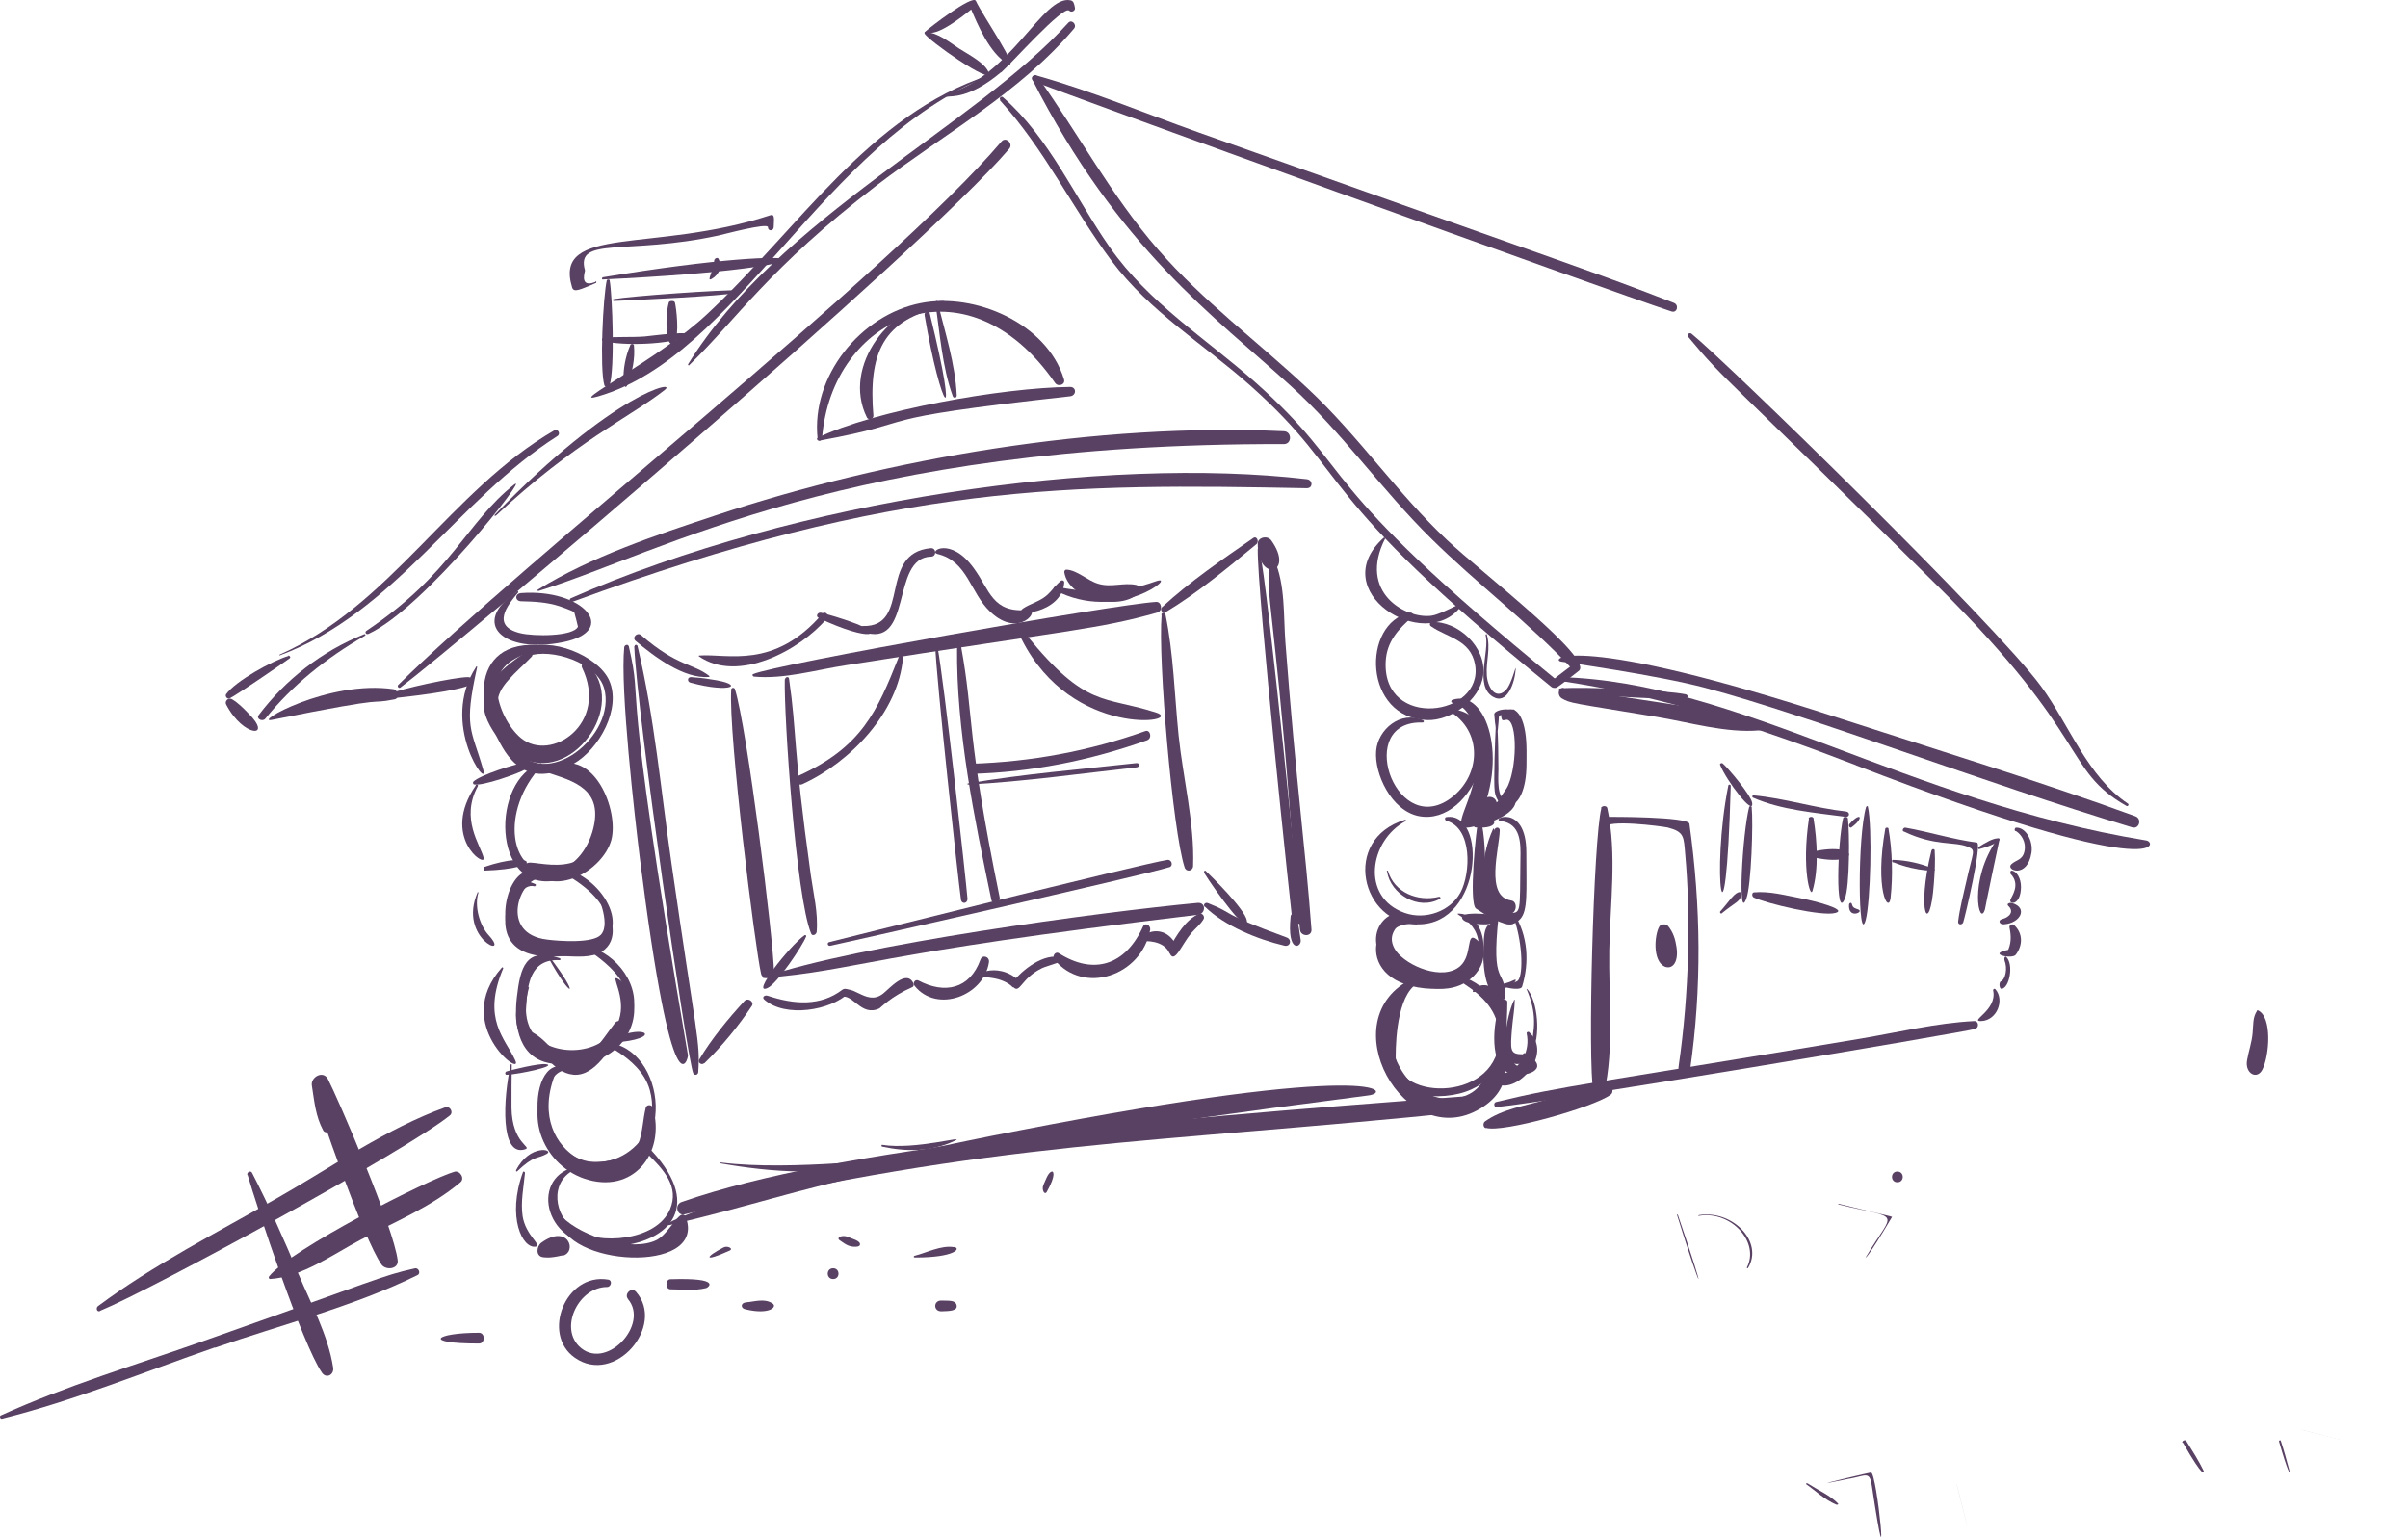 <?xml version="1.0" encoding="UTF-8"?> <svg xmlns="http://www.w3.org/2000/svg" width="224" height="143" viewBox="0 0 224 143" fill="none"> <path d="M49.019 60.604C43.98 63.889 44.54 66.037 46.088 68.343C46.648 69.195 48.262 73.996 53.366 71.059C55.737 69.701 57.845 65.91 56.66 63.289C55.606 60.983 51.127 59.183 48.822 60.383C48.459 60.573 48.723 61.173 49.118 61.046C51.292 60.257 55.54 61.678 56.199 64.047C57.417 68.374 50.699 73.87 47.768 69.416C45.594 66.132 46.055 64.647 47.307 63.258C47.965 62.499 48.756 61.836 49.447 61.109C49.711 60.825 49.349 60.352 49.019 60.573V60.604Z" fill="#594163"></path> <path d="M50.312 71C45.635 72.509 45.752 83.04 51.686 81.916C54.083 81.467 55.779 78.738 55.983 76.201C56.422 70.518 48.061 70.871 50.517 71.738C52.797 72.541 55.925 73.087 55.282 76.651C54.902 78.738 53.528 80.76 51.511 81.049C47.359 81.595 46.453 75.431 50.4 71.225C50.458 71.161 50.4 71 50.312 71.032V71Z" fill="#594163"></path> <path d="M49.791 82.251C49.405 82.075 48.216 81.635 48.023 81.987C45.709 86.825 47.22 89.845 53.583 88.79C59.465 87.822 56.701 82.339 53.133 81.02C52.812 80.902 52.651 81.342 52.908 81.518C57.569 84.304 57.89 87.939 52.266 88.379C45.677 88.878 47.638 81.929 49.694 82.457C49.823 82.486 49.919 82.31 49.791 82.251Z" fill="#594163"></path> <path d="M52.043 89.14C48.903 88.082 48.396 90.005 48.079 92.793C47.762 95.517 48.301 98.657 51.535 98.978C54.104 99.234 57.877 97.247 58.765 94.684C59.78 91.8 57.338 88.659 54.643 88.05C52.772 87.634 58.512 89.845 58.416 93.37C58.29 97.856 48.459 101.253 48.935 93.722C49.062 91.607 49.316 89.204 52.043 89.332C52.169 89.332 52.169 89.172 52.043 89.14Z" fill="#594163"></path> <path d="M53.065 99.534C48.928 96.976 48.196 109.832 55.833 108.957C63.28 108.116 61.943 97.448 56.47 97.01C54.974 96.875 59.525 98.087 60.447 101.419C61.975 106.938 55.006 110.573 51.855 106.164C49.691 103.169 51.06 99.063 53.033 99.635C53.096 99.635 53.128 99.568 53.065 99.534Z" fill="#594163"></path> <path d="M53.315 108.627C49.321 109.698 50.562 116.124 56.522 115.998C62.15 115.872 65.539 112.376 60.637 107.084C60.426 106.832 60.062 107.209 60.305 107.43C61.727 108.816 63.209 110.423 62.332 112.502C61.061 115.494 55.675 115.841 53.497 114.423C51.53 113.132 51.106 109.982 53.406 108.848C53.496 108.785 53.406 108.627 53.315 108.659V108.627Z" fill="#594163"></path> <path d="M48.042 55.072C43.69 58.006 46.835 60.885 52.395 59.744C57.638 58.685 54.27 54.746 48.456 55.181C47.884 55.235 47.884 55.914 48.456 55.941C49.695 55.968 50.87 56.023 52.046 56.403C52.522 56.566 52.967 56.729 53.412 56.946C53.539 57.408 53.666 57.87 53.762 58.305C53.349 59.228 49.631 59.228 48.36 58.902C45.66 58.223 47.216 56.294 48.201 55.126C48.265 55.045 48.138 54.963 48.042 55.018V55.072Z" fill="#594163"></path> <path d="M128.752 50C123.138 55.003 132.517 60.834 135.872 56.461C136.556 55.566 134.331 57.123 133.133 57.289C130.772 57.587 126.287 55.136 128.855 50.099C128.855 50.033 128.82 49.967 128.752 50.033V50Z" fill="#594163"></path> <path d="M131.147 57.003C126.627 57.98 126.809 66.835 132.785 66.998C134.878 67.064 137.669 65.208 137.972 62.831C138.306 60.161 135.546 57.752 133.21 57.882C132.997 57.882 132.937 58.175 133.119 58.272C134.605 59.314 136.789 59.51 137.214 61.822C138.063 66.673 128.598 67.943 128.902 61.561C128.993 59.672 130.115 58.501 131.389 57.394C131.571 57.231 131.389 56.97 131.177 57.003H131.147Z" fill="#594163"></path> <path d="M132.409 67.022C130.26 66.061 128.176 67.895 128.016 69.846C127.823 71.972 129.427 75.437 131.992 75.932C137.219 76.922 140.714 66.731 135.231 66.002C135.006 65.973 134.91 66.206 135.07 66.323C138.052 68.332 137.668 72.496 134.685 74.447C129.651 77.68 126.06 66.993 132.345 67.225C132.441 67.225 132.505 67.08 132.409 67.051V67.022Z" fill="#594163"></path> <path d="M130.702 76.269C124.725 78.067 126.602 86.031 131.953 86C137.93 85.969 138.336 75.464 134.55 76.022C134.363 76.022 134.394 76.331 134.55 76.362C136.991 77.044 136.803 81.259 135.864 83.025C134.894 84.822 132.579 85.597 130.702 84.946C126.509 83.49 127.416 78.16 130.764 76.393C130.827 76.362 130.764 76.238 130.702 76.269Z" fill="#594163"></path> <path d="M131.844 85.962C128.005 83.775 125.301 91.203 132.512 91.952C139.456 92.67 138.922 85.153 135.784 85.003C134.749 84.944 138.154 85.662 137.453 88.807C136.719 92.221 131.611 91.922 129.674 90.095C127.905 88.418 129.04 85.543 131.811 86.022C131.844 86.022 131.878 85.962 131.844 85.962Z" fill="#594163"></path> <path d="M132.222 91.175C129.348 90.432 129.136 95.762 129.015 97.733C128.803 101.06 130.891 102.062 133.735 101.997C141.692 101.868 141.481 93.049 136.397 91.013C136.125 90.917 135.944 91.369 136.186 91.531C137.88 92.629 139.393 94.05 139.453 96.344C139.635 102.514 129.862 102.546 129.832 98.314C129.832 96.473 130.074 92.015 132.222 91.337C132.283 91.337 132.283 91.207 132.222 91.175Z" fill="#594163"></path> <path d="M44.297 62.037C40.803 67.375 45.54 73.66 44.948 71.599C43.853 67.781 43.113 67.781 44.386 62.071C44.386 62.003 44.326 61.969 44.297 62.037Z" fill="#594163"></path> <path d="M44.27 73.057C40.952 77.893 45.208 80.777 44.992 79.816C44.703 78.614 42.792 76.181 44.451 73.147C44.523 73.027 44.343 72.937 44.234 73.057H44.27Z" fill="#594163"></path> <path d="M44.424 83.029C42.559 87.347 47.578 89.335 45.475 87.03C44.608 86.102 44.109 84.301 44.503 83.055C44.503 83.002 44.45 82.976 44.424 83.029Z" fill="#594163"></path> <path d="M46.677 90.031C41.982 95.316 48.718 100.367 47.936 98.663C46.983 96.579 44.806 94.846 46.813 90.089C46.813 90.001 46.711 89.972 46.677 90.031Z" fill="#594163"></path> <path d="M47.509 99.029C46.8 102.202 46.507 107.689 48.852 106.929C49.536 106.697 47.631 106.433 47.582 103.062C47.582 101.74 47.582 100.385 47.606 99.063C47.606 98.996 47.509 98.963 47.509 99.063V99.029Z" fill="#594163"></path> <path d="M48.64 109.074C47.136 113.221 48.591 116.223 49.852 115.987C50.483 115.886 48.907 114.975 48.615 113.154C48.421 111.805 48.712 110.456 48.834 109.141C48.834 109.006 48.688 108.939 48.64 109.074Z" fill="#594163"></path> <path d="M37.238 63.977C42.643 59.913 85.75 23.398 93.873 13.851C94.289 13.379 93.585 12.685 93.169 13.158C82.872 25.288 48.271 52.572 37.047 63.725C36.919 63.851 37.078 64.072 37.238 63.977Z" fill="#594163"></path> <path d="M26.044 60.969C36.664 57.03 42.529 46.494 51.853 40.57C52.192 40.356 51.883 39.837 51.544 40.051C41.912 45.639 36.355 56.328 26.013 60.908C25.982 60.908 26.013 61 26.044 61V60.969Z" fill="#594163"></path> <path d="M91.986 7.007C80.826 10.648 74.332 21.25 65.757 29.242C61.28 33.432 52.579 37.782 55.637 36.88C68.626 33.11 76.57 13.226 91.986 7.071C92.017 7.071 91.986 6.974 91.986 7.007Z" fill="#594163"></path> <path d="M34.276 58.979C39.504 56.57 49.473 43.793 47.817 45.093C43.368 48.612 42.069 53.336 34.081 58.694C33.887 58.821 34.081 59.074 34.244 58.979H34.276Z" fill="#594163"></path> <path d="M46.106 48C53.469 41.102 58.607 38.813 61.834 36.28C63.087 35.303 57.197 36.371 46.012 47.908C45.981 47.969 46.012 48.031 46.075 47.969L46.106 48Z" fill="#594163"></path> <path d="M64.103 33.98C68.522 29.709 71.521 24.945 81.519 17.271C87.711 12.537 94.871 8.638 99.902 2.666C100.224 2.294 99.676 1.738 99.354 2.14C90.71 11.701 72.392 20.334 64.006 33.887C63.974 33.949 64.071 34.041 64.135 33.98H64.103Z" fill="#594163"></path> <path d="M93.147 6.724C93.92 6.07 98.934 0.434 99.46 0.994C99.677 1.212 100.079 0.995 99.986 0.683C99.924 0.403 99.894 0.091 99.584 0.029C97.015 -0.531 94.013 7.16 88.102 8.717C87.947 8.748 87.978 9.029 88.133 8.998C88.442 8.904 90.113 9.247 93.115 6.724H93.147Z" fill="#594163"></path> <path d="M33.856 59.017C29.893 60.607 26.54 63.256 24.068 66.529C23.797 66.871 24.407 67.183 24.677 66.872C27.218 63.724 30.334 61.23 33.958 59.142C34.059 59.079 33.958 58.955 33.856 59.017Z" fill="#594163"></path> <path d="M21.047 65.562C22.649 68.64 25.497 68.707 23.041 66.306C22.613 65.866 22.151 65.393 21.581 65.055C21.225 64.852 20.869 65.258 21.047 65.562Z" fill="#594163"></path> <path d="M36.723 65.063C37.19 64.951 37.003 64.202 36.63 64.127C30.529 63.23 23.369 67.383 25.33 66.971C37.221 64.577 33.859 65.624 36.723 65.063Z" fill="#594163"></path> <path d="M86 3.104C86.206 3.673 92.393 8.02 91.98 6.778C91.671 5.872 90.124 5.096 89.196 4.501C88.406 3.984 87.169 2.975 86.103 3C86.034 3 86 3.052 86 3.104Z" fill="#594163"></path> <path d="M90.626 0.626L90.177 0.48C90.956 2.375 92.064 4.926 93.682 5.91C95.09 6.749 91.405 1.464 90.776 0.079C90.476 -0.54 86.342 2.667 86.012 2.995C85.982 3.031 86.012 3.104 86.042 3.104C86.522 2.885 86.851 3.76 90.656 0.626H90.626Z" fill="#594163"></path> <path d="M93.018 9.338C97.177 13.88 99.729 19.35 103.383 24.244C106.975 29.042 111.984 32.016 116.395 35.951C125.941 44.491 121.814 45.674 144.308 63.906C144.686 64.226 145.253 63.65 144.875 63.331C121.467 44.235 126.508 44.235 116.773 35.567C112.11 31.441 106.88 28.21 103.226 22.996C99.981 18.358 97.618 12.825 93.302 9.051C93.144 8.891 92.892 9.146 93.05 9.306L93.018 9.338Z" fill="#594163"></path> <path d="M96.014 7.377C104.067 23.176 113.025 29.464 120.079 35.911C124.855 40.24 128.507 45.548 133.095 50.067C137.403 54.333 142.209 57.904 146.361 62.359L146.454 61.727C145.768 62.264 145.05 62.77 144.394 63.307C144.051 63.592 144.519 64.192 144.863 63.939C145.549 63.465 146.205 62.928 146.86 62.423C148.327 61.317 137.84 53.291 134.625 50.257C129.974 45.896 126.353 40.524 121.671 36.164C117.021 31.803 111.902 28.011 107.719 23.208C103.381 18.215 100.322 12.464 96.514 7.124C96.295 6.839 95.858 7.092 96.046 7.408L96.014 7.377Z" fill="#594163"></path> <path d="M158.693 64.016C168.397 66.601 184.667 72.871 198.343 76.975C199.015 77.169 199.272 76.167 198.631 75.941C189.599 72.645 180.375 69.833 171.215 66.86C146.202 58.684 144.088 61.398 145.241 61.56C145.241 61.56 154.241 62.82 158.693 64.016Z" fill="#594163"></path> <path d="M172.65 71.209C201.357 82.283 200.664 78.355 199.655 78.195C177.25 74.525 161.715 63.451 145.171 63C144.982 63 144.919 63.322 145.14 63.354C154.751 64.77 163.574 67.7 172.681 71.209H172.65Z" fill="#594163"></path> <path d="M56.446 26.067C56.105 27.562 55.765 34.259 56.219 35.843C56.294 36.052 56.672 36.052 56.71 35.843C57.202 34.288 56.975 27.532 56.71 26.067C56.71 25.978 56.483 25.978 56.446 26.067Z" fill="#594163"></path> <path d="M55.397 26.224C54.451 26.61 54.136 26.224 54.42 25.172C53.506 21.946 58.264 23.77 66.836 21.911C67.183 21.841 71.468 20.684 71.437 21.14C71.437 21.525 71.941 21.525 71.973 21.14C71.973 20.614 72.13 19.877 71.689 20.017C60.785 23.594 51.426 20.859 53.222 26.75C53.38 27.241 53.947 26.96 55.428 26.329C55.491 26.329 55.491 26.154 55.428 26.154L55.397 26.224Z" fill="#594163"></path> <path d="M56.044 25.801C56.044 25.801 55.945 26 56.044 26C79.605 24.905 77.678 22.217 56.044 25.801Z" fill="#594163"></path> <path d="M68.883 27.215C69.061 27.176 69.031 27.004 68.824 27.004C67.136 26.946 58.726 27.54 57.097 27.828C56.949 27.847 56.979 28 57.127 28C59.23 27.904 66.81 27.578 68.854 27.215H68.883Z" fill="#594163"></path> <path d="M56.112 31.725C57.934 32.203 62.392 32.054 63.791 31.306C65.06 30.618 60.147 31.306 59.951 31.306C58.682 31.396 57.413 31.306 56.177 31.426C55.982 31.426 55.917 31.695 56.144 31.755L56.112 31.725Z" fill="#594163"></path> <path d="M66.444 24.143C66.408 25.204 65.655 26.234 66.193 25.953C66.947 25.516 67.198 24.767 66.839 24.08C66.767 23.924 66.48 24.018 66.48 24.174L66.444 24.143Z" fill="#594163"></path> <path d="M62.215 28.141C61.81 29.565 61.972 32.789 62.741 31.822C63.227 31.204 62.903 28.571 62.782 28.141C62.741 27.953 62.255 27.953 62.215 28.141Z" fill="#594163"></path> <path d="M58.63 32.118C57.676 34.299 57.981 36.839 58.401 35.732C58.821 34.625 59.088 33.355 58.973 32.151C58.973 31.956 58.668 31.956 58.63 32.118Z" fill="#594163"></path> <path d="M96.154 7.563C97.809 8.298 150.037 27.196 155.48 28.973C156.021 29.156 156.212 28.36 155.703 28.176C148.128 25.236 148.128 25.358 111.463 12.31C106.466 10.534 101.501 8.451 96.377 7.011C96.059 6.92 95.836 7.41 96.154 7.532V7.563Z" fill="#594163"></path> <path d="M157.067 31.364C160.495 35.516 160.273 34.729 180.395 54.67C194.52 68.666 191.917 71.622 197.82 74.987C197.947 75.05 198.074 74.862 197.947 74.767C194.17 72.251 192.488 67.439 189.886 63.885C185.633 58.035 160.336 33.44 157.353 31.049C157.13 30.892 156.877 31.144 157.067 31.332V31.364Z" fill="#594163"></path> <path d="M53.25 55.992C83.495 44.853 99.738 45.003 121.562 45.422C122.162 45.422 122.13 44.643 121.562 44.584C102.86 42.398 74.097 46.41 53.092 55.663C52.903 55.753 53.029 56.052 53.25 55.992Z" fill="#594163"></path> <path d="M50.044 55C61.714 51.377 78.685 41.221 119.435 41.318C120.188 41.318 120.188 40.154 119.435 40.121C102.056 39.313 82.638 42.612 66.576 47.949C61.024 49.792 55.032 51.766 50.013 54.871C49.982 54.871 50.013 54.968 50.044 54.968V55Z" fill="#594163"></path> <path d="M99.537 36.87C100.138 36.814 100.17 36 99.537 36C93.273 36.056 81.282 38.19 76.094 40.717C75.904 40.801 76.031 41.026 76.221 40.998C86.503 39.116 79.479 39.088 99.537 36.87Z" fill="#594163"></path> <path d="M76.471 40.788C77.328 29.437 89.862 23.665 98.144 35.623C98.429 36.037 99.159 35.782 98.969 35.272C97.382 30.075 90.687 27.205 85.673 28.193C80.056 29.277 75.424 35.017 76.058 40.82C76.058 41.044 76.407 41.075 76.439 40.82L76.471 40.788Z" fill="#594163"></path> <path d="M87.711 28C82.938 28.124 78.257 34.028 80.643 38.844C80.794 39.124 81.247 39 81.247 38.689C80.764 32.909 82.093 29.647 87.801 28.559C88.103 28.497 88.043 28 87.741 28H87.711Z" fill="#594163"></path> <path d="M70.123 62.952C72.91 63.216 75.916 62.326 78.672 61.898C99.904 58.538 102.065 58.571 107.671 56.989C108.172 56.857 108.078 55.968 107.545 56.001C103.662 56.231 71.971 61.832 70.06 62.721C69.935 62.787 70.029 62.919 70.123 62.952Z" fill="#594163"></path> <path d="M108.056 57.227C107.704 61.273 109.082 77.301 110.195 80.698C110.342 81.161 110.957 81.069 110.986 80.575C111.133 76.622 110.049 72.391 109.638 68.438C109.257 64.701 109.17 60.81 108.408 57.135C108.349 56.918 108.056 56.98 108.027 57.196L108.056 57.227Z" fill="#594163"></path> <path d="M68.021 64.177C67.747 68.317 70.25 88.238 70.799 90.604C70.936 91.226 72.034 91.071 71.999 90.448C71.965 87.46 69.496 67.695 68.364 64.115C68.295 63.928 68.021 63.991 68.021 64.146V64.177Z" fill="#594163"></path> <path d="M111.421 85.115C112.177 85.027 112.209 83.944 111.421 84.002C102.568 84.822 79.664 87.896 71 90.941V91C80.168 90.239 80.326 88.804 111.39 85.115H111.421Z" fill="#594163"></path> <path d="M51.014 89.1C53.192 93.109 54.053 92.847 51.115 89.021C51.065 88.969 50.963 89.021 51.014 89.1Z" fill="#594163"></path> <path d="M44.317 72.776H44.156L44.091 72.978C44.833 73.18 48.348 71.929 48.896 71.565C49.09 71.444 48.993 71 48.767 71C48.122 71 44.575 72.13 44.027 72.736C43.962 72.817 44.027 72.978 44.091 72.978H44.285C44.285 72.978 44.382 72.817 44.285 72.776H44.317Z" fill="#594163"></path> <path d="M45.041 80.661C45.041 80.661 44.932 81 45.069 81C50.922 80.812 49.669 79.078 45.041 80.661Z" fill="#594163"></path> <path d="M50.784 99.009C50.108 98.917 47.607 99.536 47.107 99.69C46.96 99.752 46.96 100 47.136 100C48.372 99.938 51.902 99.164 50.784 99.009Z" fill="#594163"></path> <path d="M48.096 108.99C49.742 107.433 49.889 107.888 50.859 107.357C51.594 106.939 49.272 106.407 48.008 108.876C47.978 108.952 48.037 109.028 48.096 108.99Z" fill="#594163"></path> <path d="M129.028 81.085C129.363 83.189 131.935 84.746 133.947 83.626C134.059 83.571 133.975 83.407 133.863 83.435C131.907 83.927 129.699 83.052 129.112 81.03C129.112 80.975 129 81.002 129 81.057L129.028 81.085Z" fill="#594163"></path> <path d="M138.191 59.041C138.6 60.626 137.14 63.763 138.863 64.82C140.206 65.63 140.907 63.516 140.994 62.283C141.053 61.613 140.644 63.692 140.031 64.256C139.067 65.137 138.367 63.868 138.308 62.811C138.221 61.472 138.688 60.344 138.308 59.041C138.308 58.97 138.221 59.005 138.221 59.041H138.191Z" fill="#594163"></path> <path d="M139.142 67.545C139.093 68.32 138.92 72.853 139.044 73.629C139.339 75.717 141.95 75.806 142 71.153C142.024 67.037 140.546 65.338 140.743 66.232C141.261 68.439 142.024 71.004 141.335 73.301C141.187 73.808 140.719 74.553 140.201 74.494C139.191 74.404 139.388 72.346 139.388 71.541C139.388 70.199 139.364 68.857 139.29 67.515C139.29 67.425 139.167 67.425 139.167 67.515L139.142 67.545Z" fill="#594163"></path> <path d="M139.328 67.911C139.387 67.422 139.417 66.963 139.447 66.473L139.328 66.657C139.744 66.443 140.101 66.412 140.546 66.504L140.398 66.351C141.319 69.87 140.992 66.167 140.665 66.076C139.952 65.861 138.971 66.137 139.001 66.473C139.03 66.963 139.09 67.453 139.179 67.942C139.179 68.034 139.328 68.003 139.328 67.942V67.911Z" fill="#594163"></path> <path d="M138.879 77.148C136.549 82.287 139.364 87.648 141.403 85.522C142.147 84.73 141.985 82.985 141.985 79.305C141.985 74.642 138.49 76.228 139.623 76.387C141.5 76.64 141.467 78.48 141.435 79.939C141.37 85.015 141.532 84.92 140.367 84.952C138.037 85.047 138.62 79.464 139.008 77.18C139.008 77.116 138.911 77.053 138.879 77.116V77.148Z" fill="#594163"></path> <path d="M137.281 76.024C136.906 76.024 136.906 76.976 137.281 76.976C139.666 77.196 139.479 75.804 137.281 76.024Z" fill="#594163"></path> <path d="M138.537 86.094C137.481 88.665 138.246 91.855 138.61 91.92C140.54 92.343 141.341 90.943 140.867 91.171C138.282 92.408 138.319 90.585 138.792 86.126C138.792 85.964 138.573 85.964 138.537 86.094Z" fill="#594163"></path> <path d="M140.716 85.142C141.594 87.312 141.751 90.583 141.217 91.218C140.966 91.485 139.492 91.718 140.182 91.885C140.433 91.952 141.5 92.152 141.594 91.785C142.284 89.515 142.127 87.078 140.872 85.041C140.81 84.941 140.684 85.042 140.747 85.142H140.716Z" fill="#594163"></path> <path d="M140.87 93.005C140.249 94.125 139.594 97.709 140.318 98.637C140.904 99.341 142.388 98.957 141.905 98.029C141.836 97.933 141.698 97.997 141.663 98.093C140.422 98.093 140.491 97.709 140.663 95.565C140.732 94.733 140.904 93.869 140.904 93.037C140.904 93.005 140.835 92.973 140.835 93.037L140.87 93.005Z" fill="#594163"></path> <path d="M142.024 92.066C142.971 94.331 142.778 95.611 142.34 97.843C142.322 97.974 142.41 98.04 142.445 97.974C143.392 96.53 143.041 93.05 142.042 92C142.007 92 141.989 92.033 142.007 92.066H142.024Z" fill="#594163"></path> <path d="M139.652 93.159C138.924 94.736 138.52 98.535 140.015 99.645C141.106 100.434 143.813 99.821 142.762 98.652C142.641 98.477 142.278 98.535 142.197 98.71C141.712 99.791 140.217 99.47 140.136 96.227C140.136 95.233 140.217 94.24 140.217 93.217C140.217 92.954 139.732 92.925 139.611 93.159H139.652Z" fill="#594163"></path> <path d="M139.123 85.071C136.174 89.598 139.961 94.027 139.997 92.789C140.07 89.858 138.65 92.138 139.415 85.136C139.415 85.006 139.196 84.941 139.123 85.071Z" fill="#594163"></path> <path d="M136.022 85.467C136.28 86.008 138.052 86.036 138.503 85.979C139.018 85.922 139.243 85.239 138.631 85.097C138.342 85.04 135.733 84.784 136.022 85.439V85.467Z" fill="#594163"></path> <path d="M137.338 76.844C137.318 76.46 137.297 76.173 137.318 75.838L137.032 76.125C137.236 76.652 138.094 77.131 137.992 76.029C137.889 74.832 137.134 74.689 137.011 75.55C136.95 76.125 137.154 76.46 137.236 76.939C137.256 77.083 137.338 76.939 137.318 76.844H137.338Z" fill="#594163"></path> <path d="M64.201 63.507C68.045 64.556 69.487 63.676 66.086 63.203C65.494 63.102 64.866 63.034 64.275 63C63.942 63 63.905 63.406 64.201 63.507Z" fill="#594163"></path> <path d="M108.404 56.973C111.334 55.218 114.177 52.856 116.874 50.63C117.164 50.393 116.903 49.82 116.584 50.056C113.712 52.047 110.725 54.071 108.085 56.501C107.853 56.703 108.143 57.108 108.404 56.973Z" fill="#594163"></path> <path d="M117.002 51.059C116.914 54.962 120.18 85.465 120.21 85.59C120.268 86.121 121.055 86.152 120.997 85.59C120.997 85.496 117.993 54.743 117.148 51.059C117.148 50.965 117.002 50.997 117.002 51.059Z" fill="#594163"></path> <path d="M112.097 84.367C113.877 86.118 116.937 87.388 119.467 87.981C120.029 88.123 120.216 87.417 119.686 87.219C113.19 84.847 115.032 85.073 112.378 84.028C112.128 83.915 111.878 84.169 112.065 84.367H112.097Z" fill="#594163"></path> <path d="M65.985 62.894C64.443 61.701 63.053 62.046 59.638 59.096C59.275 58.782 58.761 59.315 59.124 59.629C60.847 61.073 63.597 63.176 65.955 62.988C66.015 62.988 66.015 62.925 65.955 62.894H65.985Z" fill="#594163"></path> <path d="M59 60.135C59.303 66.842 63.875 98.202 64.48 99.84C64.581 100.091 64.917 100.029 64.951 99.777C65.152 96.88 64.816 96.66 62.463 80.318C61.488 73.611 60.883 66.716 59.303 60.103C59.269 59.946 59 59.978 59.034 60.135H59Z" fill="#594163"></path> <path d="M65.527 98.924C67.152 97.347 68.715 95.44 69.941 93.587C70.187 93.228 69.604 92.785 69.267 93.117C67.734 94.776 66.171 96.684 65.036 98.592C64.883 98.841 65.251 99.145 65.496 98.924H65.527Z" fill="#594163"></path> <path d="M65.005 61.06C68.634 63.596 74.415 60.518 76.919 57.542C77.176 57.238 76.759 56.798 76.502 57.103C72.006 62.345 67.671 60.789 65.037 60.992C65.005 60.992 64.973 61.059 65.037 61.093L65.005 61.06Z" fill="#594163"></path> <path d="M98.076 54.881C104.111 58.097 109.752 53.273 107.489 54.096C104.242 55.255 101.52 55.218 98.175 54.582C98.044 54.582 97.912 54.807 98.076 54.881Z" fill="#594163"></path> <path d="M76.125 57.487C81.138 59.854 82.555 59.022 79.104 57.838C78.196 57.519 77.288 57.231 76.38 57.007C76.053 56.943 75.835 57.359 76.162 57.487H76.125Z" fill="#594163"></path> <path d="M98.688 54.034C98.095 54.505 97.751 55.164 97.096 55.604C96.502 56.012 95.816 56.2 95.223 56.577C93.911 57.425 98.813 57.173 99 54.191C99 54.002 98.781 53.94 98.657 54.065L98.688 54.034Z" fill="#594163"></path> <path d="M80.204 58.762C85.002 60.528 82.785 51.883 86.59 51.792C87.153 51.792 87.12 50.97 86.59 51.001C81.627 51.457 84.804 58.367 80.27 58.245C79.939 58.245 79.906 58.641 80.204 58.762Z" fill="#594163"></path> <path d="M87.204 51.541C90.033 52.214 90.235 55.153 92.121 56.924C94.849 59.509 96.869 56.605 95.623 56.747C92.29 57.066 92.088 54.905 90.572 52.851C88.417 49.876 86.329 51.328 87.204 51.541Z" fill="#594163"></path> <path d="M71.084 92.992C73.055 94.745 77.313 93.994 78.934 92.4C79.188 92.15 78.648 91.854 78.362 92.082C76.328 93.629 73.913 93.47 71.434 92.651C71.116 92.537 70.862 92.787 71.084 92.992Z" fill="#594163"></path> <path d="M78.168 92.774C79.33 92.333 80.072 94.656 81.814 93.815C81.846 93.815 82.91 92.694 84.846 91.853C84.975 91.813 85.039 91.653 84.975 91.493C84.329 90.131 82.749 91.973 82.136 92.454C80.491 93.735 79.168 91.092 78.039 92.454C77.942 92.574 78.039 92.814 78.168 92.734V92.774Z" fill="#594163"></path> <path d="M85.088 91.734C87.17 94.313 91.533 92.638 91.996 89.523C92.062 88.987 91.368 88.787 91.202 89.289C90.211 92.035 87.864 92.504 85.451 91.231C85.121 91.064 84.856 91.466 85.088 91.734Z" fill="#594163"></path> <path d="M94.26 91.841C94.898 92.486 94.962 91.027 96.938 90.074C97.385 89.849 99.648 89.317 98.819 89.092C97.098 88.587 95.089 90.27 94.165 91.392L94.866 91.308C92.698 89.204 90.02 90.971 91.359 90.915C91.359 90.915 93.272 90.859 94.228 91.869L94.26 91.841Z" fill="#594163"></path> <path d="M98.092 89.286C100.785 92.584 106.171 90.83 106.995 86.514C107.058 86.094 106.52 85.778 106.329 86.199C104.682 89.848 101.704 90.725 98.504 88.69C98.155 88.479 97.838 88.971 98.092 89.286Z" fill="#594163"></path> <path d="M108.819 88.71C109.271 89.711 109.916 87.882 110.82 86.812C111.208 86.363 111.66 86.018 111.95 85.535C112.112 85.293 111.853 84.914 111.563 85.017C110.336 85.501 109.4 87.054 108.787 88.227H109.561C108.109 84.914 104.784 87.882 106.462 87.572C106.462 87.572 108.238 87.433 108.787 88.676L108.819 88.71Z" fill="#594163"></path> <path d="M112.018 81.216C113.059 82.889 116.239 87.277 115.986 85.641C115.817 84.6 112.637 81.477 112.159 81.03C112.046 80.919 111.962 81.142 112.018 81.254V81.216Z" fill="#594163"></path> <path d="M118.25 52.133C117.652 54.451 118.156 54.576 119.448 68.86C119.983 74.748 120.33 80.637 120.928 86.495C120.991 87.153 122.031 87.184 121.999 86.495C121.432 78.789 120.582 73.057 119.574 59.776C119.385 57.301 119.574 54.357 118.534 52.07C118.471 51.945 118.313 52.008 118.282 52.102L118.25 52.133Z" fill="#594163"></path> <path d="M58.07 60.212C57.675 64.06 59.058 76.136 59.52 79.828C62.616 104.449 64.032 98.411 63.999 98.192C57.51 60.462 59.948 66.438 58.498 60.149C58.432 59.899 58.103 59.993 58.07 60.212Z" fill="#594163"></path> <path d="M117 50.579C117 54.269 120.472 53.392 118.266 50.287C117.899 49.775 117 49.995 117 50.579Z" fill="#594163"></path> <path d="M120.06 85.26C119.697 88.769 121.098 88.166 120.994 87.453C120.865 86.713 120.813 85.891 120.553 85.178C120.45 84.904 120.086 84.958 120.06 85.26Z" fill="#594163"></path> <path d="M74.826 87.024C73.446 88.017 69.809 92.622 71.391 91.929C72.267 91.568 74.692 87.957 74.995 87.115C75.028 87.024 74.894 86.964 74.826 87.024Z" fill="#594163"></path> <path d="M108.772 80.688C109.181 80.552 108.992 79.937 108.583 80.005C106.441 80.313 77.251 87.622 77.126 87.656C76.905 87.724 76.999 88.031 77.22 87.997C77.314 87.997 106.662 81.371 108.74 80.688H108.772Z" fill="#594163"></path> <path d="M73.005 63.2C72.914 66.467 74.034 83.465 75.456 86.859C75.576 87.141 75.939 86.953 75.97 86.702C76.121 84.942 75.667 83.151 75.425 81.423C73.701 69.012 74.155 68.384 73.398 63.137C73.368 62.917 73.035 62.98 73.035 63.2H73.005Z" fill="#594163"></path> <path d="M83.605 61.129C81.596 66.175 80.18 69.517 74.219 72.204C73.725 72.433 74.153 73.186 74.647 72.957C79.093 70.926 83.572 66.273 84 61.194C84 60.965 83.671 60.933 83.605 61.129Z" fill="#594163"></path> <path d="M95.034 59.473C99.716 68.79 110.25 67.192 107.57 66.308C102.673 64.709 101.071 65.968 95.496 59.099C95.281 58.827 94.88 59.167 95.034 59.507V59.473Z" fill="#594163"></path> <path d="M87 60.081C87.097 63.134 89.104 81.675 89.394 83.71C89.467 84.155 90.023 84.06 89.999 83.615C89.854 81.834 87.822 63.325 87.194 60.081C87.169 59.954 87 59.986 87 60.113V60.081Z" fill="#594163"></path> <path d="M89.031 60.167C88.938 67.923 90.64 76.148 92.219 83.717C92.311 84.217 93.085 83.998 92.992 83.498C89.836 68.08 90.64 66.923 89.402 60.136C89.371 59.917 89 59.98 89 60.199L89.031 60.167Z" fill="#594163"></path> <path d="M106.745 68.85C107.193 68.669 107.001 67.873 106.553 68.017C101.274 69.9 95.899 70.878 90.396 71.059C89.884 71.059 89.852 72 90.396 72C95.803 71.855 101.306 70.805 106.777 68.85H106.745Z" fill="#594163"></path> <path d="M105.805 71.363C106.149 71.318 105.993 70.959 105.68 71.004C100.459 71.587 95.175 72.013 90.047 72.888C89.984 72.888 89.984 73 90.047 73C95.331 72.708 100.584 71.968 105.805 71.385V71.363Z" fill="#594163"></path> <path d="M99.006 53.256C99.458 55.925 104.376 56.803 105.885 55.194C106.096 54.975 106.006 54.463 105.704 54.426C104.527 54.17 103.381 54.682 102.174 54.316C101.148 54.024 100.213 53.037 99.187 53C99.066 53 98.976 53.146 99.006 53.293V53.256Z" fill="#594163"></path> <path d="M86.002 29.296C87.544 38.363 89.349 40.751 86.494 29.175C86.428 28.873 85.969 28.994 86.002 29.296Z" fill="#594163"></path> <path d="M87 28.134C87.431 30.969 87.646 34.157 88.631 36.862C88.692 37.056 89 37.056 89 36.798C88.877 33.899 87.892 30.872 87.215 28.07C87.185 27.941 87 28.006 87.031 28.134H87Z" fill="#594163"></path> <path d="M127.29 101.92C129.532 101.646 128.363 98.655 94.765 105.186C67.513 110.466 59.998 114.525 62.429 113.945C77.492 110.405 77.776 108.299 127.29 101.92Z" fill="#594163"></path> <path d="M57.041 96.645C57.041 96.645 56.932 97 57.069 97C61.722 96.685 60.162 95.147 57.041 96.645Z" fill="#594163"></path> <path d="M81.692 108.159C83.894 107.534 73.787 109.011 67.059 108.159C66.997 108.159 66.966 108.244 67.059 108.244C71.74 109.068 77.166 109.465 81.723 108.131L81.692 108.159Z" fill="#594163"></path> <path d="M88.838 106.128C89.938 105.578 85.185 107.009 82.049 106.513C81.984 106.513 81.984 106.678 82.049 106.678C84.312 107.174 86.64 107.174 88.838 106.128Z" fill="#594163"></path> <path d="M183.728 95.728C184.134 95.612 184.072 94.972 183.634 95.001C180.134 95.175 176.572 96.048 173.104 96.63C147.45 100.934 145.513 100.992 139.17 102.533C138.92 102.591 138.951 103.028 139.232 102.999C144.169 102.533 182.509 96.077 183.759 95.728H183.728Z" fill="#594163"></path> <path d="M187.5 77.299C188.049 77.63 188.499 78.358 188.324 79.186C188.149 80.047 187.55 79.981 187.101 80.411C186.527 80.941 188.574 81.802 188.973 79.352C189.148 78.226 188.449 76.968 187.55 77.001C187.425 77.001 187.35 77.233 187.475 77.332L187.5 77.299Z" fill="#594163"></path> <path d="M187.05 81.321C187.956 82.283 187.16 83.351 187.028 83.672C186.807 84.171 187.978 84.313 188 82.532C188 81.712 187.602 81.036 187.116 81C187.006 81 186.961 81.249 187.05 81.321Z" fill="#594163"></path> <path d="M186.798 84.267C187.344 84.736 187.05 85.304 186.21 85.527C185.833 85.625 186.001 86.045 186.42 85.996C187.932 85.897 188.688 84.464 187.176 84.02C186.966 83.946 186.63 84.094 186.798 84.242V84.267Z" fill="#594163"></path> <path d="M186.928 86.289C187.104 87.116 187.104 87.835 186.707 88.589L187.016 88.338C184.629 88.733 187.149 89.272 187.502 88.841C188.165 87.978 188.209 86.864 187.37 86.074C187.193 85.894 186.883 86.073 186.928 86.289Z" fill="#594163"></path> <path d="M186.468 89.384C186.765 90.046 186.561 91.128 186.134 91.302C185.93 91.372 185.967 92 186.19 92C186.932 91.93 187.34 89.733 186.635 89.035C186.505 88.895 186.394 89.209 186.487 89.384H186.468Z" fill="#594163"></path> <path d="M185.41 92.16C185.811 94.006 183.126 95.028 184.299 94.999C185.78 94.943 186.49 93.041 185.626 92.047C185.533 91.933 185.379 92.047 185.41 92.16Z" fill="#594163"></path> <path d="M148.962 75.194C148.225 78.111 147.672 98.723 148.225 101.672C148.298 102.125 149.147 102.093 149.22 101.672C150.179 97.491 149.626 92.662 149.7 88.417C149.774 84.139 150.438 79.44 149.516 75.194C149.479 74.935 148.999 74.935 148.925 75.194H148.962Z" fill="#594163"></path> <path d="M149.312 76.99C149.431 76.2 154.541 76.864 155.136 76.99C156.71 77.401 156.621 77.844 156.77 79.551C157.275 85.148 157.156 92.325 156.146 99.249C156.027 100.008 157.126 100.324 157.215 99.565C158.315 91.882 158.226 84.326 157.156 76.643C157.067 75.979 149.817 75.979 149.193 76.01C148.896 76.01 149.015 76.295 149.074 76.959C149.074 77.085 149.253 77.117 149.282 76.959L149.312 76.99Z" fill="#594163"></path> <path d="M154.345 86.22C153.908 86.999 153.714 89.371 154.831 89.923C155.559 90.248 156.19 89.533 155.947 88.071C155.85 87.422 155.656 86.74 155.17 86.155C154.976 85.895 154.442 85.993 154.345 86.22Z" fill="#594163"></path> <path d="M162.72 75.051C162.074 77.585 161.618 85.935 162.454 83.589C162.91 82.401 163.101 76.552 162.948 75.082C162.948 74.989 162.758 74.957 162.72 75.082V75.051Z" fill="#594163"></path> <path d="M163.055 74.202C165.646 75.359 168.87 75.619 171.682 75.995C172.061 76.053 172.124 75.562 171.745 75.504C168.838 75.186 165.994 74.26 163.118 74C162.992 74 162.96 74.145 163.055 74.202Z" fill="#594163"></path> <path d="M171.459 76.09C170.921 78.483 170.725 85.695 171.606 83.634C172.095 82.471 172.046 77.253 171.899 76.156C171.899 75.99 171.508 75.924 171.459 76.123V76.09Z" fill="#594163"></path> <path d="M163.093 83.481C164.318 84.072 169.525 85.297 170.75 84.934C171.914 84.616 168.698 83.799 167.504 83.572C166.064 83.299 164.594 82.891 163.154 83.027C162.97 83.027 162.94 83.391 163.123 83.481H163.093Z" fill="#594163"></path> <path d="M177.11 77.364C180.017 78.755 181.796 78.258 183.072 78.788C183.843 79.119 183.546 79.153 182.894 82.1C182.627 83.292 182.301 84.517 182.152 85.743C182.123 86.074 182.538 86.074 182.627 85.809C182.805 85.279 184.406 78.457 183.902 78.391C181.648 78.093 179.483 77.397 177.229 77C177.051 77 176.902 77.265 177.08 77.364H177.11Z" fill="#594163"></path> <path d="M160.775 73.081C159.143 81.176 160.522 90.604 161 73.113C161 72.986 160.803 72.954 160.775 73.081Z" fill="#594163"></path> <path d="M173.598 75.047C172.768 77.82 172.847 88.22 173.559 85.573C173.994 83.934 174.191 77.001 173.756 75.047C173.756 74.984 173.638 74.984 173.638 75.047H173.598Z" fill="#594163"></path> <path d="M172.245 76.963C173.435 76.091 173.104 75.465 172.046 76.663C171.914 76.827 172.091 77.099 172.245 76.963Z" fill="#594163"></path> <path d="M168.273 76.161C167.579 80.856 168.405 83.618 168.603 82.882C169.198 80.856 169.033 78.217 168.702 76.161C168.702 75.946 168.273 75.946 168.24 76.161H168.273Z" fill="#594163"></path> <path d="M168.041 79.377C168.041 79.377 167.949 79.567 168.041 79.605C173.35 81.046 173.289 77.973 168.041 79.377Z" fill="#594163"></path> <path d="M179.682 79.081C178.203 85.033 179.537 87.26 179.898 82.168C179.97 81.15 180.042 80.131 179.97 79.113C179.97 78.986 179.754 78.954 179.718 79.081H179.682Z" fill="#594163"></path> <path d="M176.109 80.218C178.318 81.128 180.709 81.128 179.803 80.8C178.644 80.327 177.376 80.036 176.109 80C175.964 80 175.964 80.182 176.109 80.255V80.218Z" fill="#594163"></path> <path d="M19.991 125.395C26.187 123.229 32.922 121.556 38.834 118.635C39.181 118.471 38.928 117.913 38.581 118.012C35.482 118.701 35.261 118.996 18.821 124.804C12.592 127.003 6.111 128.939 0.073 131.695C-0.085 131.761 0.041 132.056 0.199 131.991C6.902 130.317 13.446 127.626 19.991 125.362V125.395Z" fill="#594163"></path> <path d="M209.941 94.069C209.546 94.688 209.62 95.307 209.546 96.099C209.472 96.993 209.176 97.784 209.028 98.644C208.806 99.882 209.966 100.501 210.459 99.504C211.101 98.231 211.397 94.619 210.04 94C209.99 94 209.966 94 209.941 94.034V94.069Z" fill="#594163"></path> <path d="M23.036 109.326C23.87 112.194 28.099 125.034 29.945 127.706C30.332 128.293 31.107 127.934 30.988 127.217C30.511 124.187 28.933 121.319 27.771 118.549C26.431 115.355 25.031 112.194 23.453 109.131C23.334 108.87 22.947 109.033 23.006 109.326H23.036Z" fill="#594163"></path> <path d="M30.778 105.045C31.084 103.582 30.778 102.246 30.608 100.783L29.011 100.974C29.555 102.978 33.837 115.35 35.502 117.672C35.91 118.212 37.065 118.085 36.997 117.29C36.657 114.237 31.356 102.024 30.506 100.402C30.064 99.543 28.875 100.211 29.011 101.006C29.249 102.501 29.351 103.837 30.064 105.172C30.2 105.459 30.71 105.395 30.778 105.077V105.045Z" fill="#594163"></path> <path d="M9.32 121.952C14.122 119.979 37.783 107.071 41.858 103.771C42.206 103.48 41.858 102.865 41.416 103.027C35.951 105 30.896 108.559 25.842 111.438C20.219 114.673 14.311 117.649 9.099 121.532C8.909 121.693 9.004 122.082 9.288 121.985L9.32 121.952Z" fill="#594163"></path> <path d="M25.087 119C28.078 118.834 30.913 116.737 33.561 115.339C36.676 113.708 40.072 112.31 42.813 110.014C43.281 109.648 42.782 108.882 42.284 109.015C39.854 109.714 26.957 116.271 25.025 118.767C24.963 118.834 25.025 119 25.119 119H25.087Z" fill="#594163"></path> <path d="M156.004 113.038C158.352 120.608 158.932 121.358 156.083 113.038C156.083 112.972 155.978 113.005 156.004 113.038Z" fill="#594163"></path> <path d="M158.073 113.114C161.079 112.632 163.714 115.608 162.498 117.932C162.498 117.989 162.566 118.017 162.6 117.989C164.086 115.551 161.181 112.547 158.039 113.057C157.971 113.057 158.005 113.171 158.039 113.142L158.073 113.114Z" fill="#594163"></path> <path d="M171.005 112.056C176.998 113.525 176.258 112.452 173.579 116.944C173.473 117.114 173.684 117.142 175.976 113.271C176.046 113.158 176.293 113.3 171.041 112C171.005 112 170.97 112.056 171.041 112.056H171.005Z" fill="#594163"></path> <path d="M168.027 138.096C168.927 138.726 169.705 139.513 170.81 139.986C170.933 140.038 171.055 139.933 170.973 139.881C170.278 139.146 169.091 138.621 168.15 138.017C168.068 137.965 167.945 138.044 168.027 138.096Z" fill="#594163"></path> <path d="M172.124 137.562C173.561 137.298 173.92 136.836 174.129 138.256C175.834 149.678 174.608 136.869 174.039 137.001C173.95 137.001 169.192 138.123 170.12 137.958C170.12 137.958 171.436 137.694 172.095 137.562H172.124Z" fill="#594163"></path> <path d="M182.029 138.124C184.37 147.497 181.7 136.747 182.029 138.124Z" fill="#594163"></path> <path d="M203.07 134.234C205.038 137.684 205.038 136.994 204.987 136.841C204.52 135.882 203.951 135.001 203.381 134.08C203.277 133.889 202.915 134.08 203.018 134.234H203.07Z" fill="#594163"></path> <path d="M212.002 134.115C212.852 137.076 213.04 137.158 212.993 136.912C212.734 135.952 212.474 134.992 212.167 134.06C212.144 133.95 211.979 134.005 212.002 134.115Z" fill="#594163"></path> <path d="M214.154 133.04C223.537 135.386 212.602 132.644 214.154 133.04Z" fill="#594163"></path> <path d="M176.5 110C177.167 110 177.167 109 176.5 109C175.833 109 175.833 110 176.5 110Z" fill="#594163"></path> <path d="M71.855 121.266C71.108 120.779 70.237 121.096 69.397 121.169C68.868 121.218 68.868 121.754 69.397 121.827C71.575 122.339 72.353 121.583 71.855 121.266Z" fill="#594163"></path> <path d="M77.5 119C78.167 119 78.167 118 77.5 118C76.833 118 76.833 119 77.5 119Z" fill="#594163"></path> <path d="M78.129 115.408C78.522 115.654 78.882 116.031 79.603 115.998C79.832 115.998 79.996 115.916 79.996 115.801C80.062 115.441 79.275 115.261 78.817 115.064C78.325 114.868 77.735 115.162 78.129 115.408Z" fill="#594163"></path> <path d="M67.29 116.07C65.612 116.937 65.338 117.503 67.876 116.353C68.266 116.164 67.642 115.863 67.29 116.07Z" fill="#594163"></path> <path d="M44.559 124C40.568 124 39.114 125 44.559 125C45.147 125 45.147 124 44.559 124Z" fill="#594163"></path> <path d="M88.971 121.375C88.823 120.95 88.26 121.025 87.578 121C86.807 120.975 86.807 122.025 87.578 122C88.23 121.975 89.178 122 88.971 121.375Z" fill="#594163"></path> <path d="M58.394 120.837C60.49 123.249 56.264 127.696 53.834 125.222C52.038 123.374 53.901 119.741 56.463 119.741C56.863 119.741 56.996 119.115 56.563 119.052C52.603 118.395 50.34 124.125 53.468 126.318C57.196 128.948 61.954 123.343 59.159 120.18C58.726 119.71 58.027 120.399 58.427 120.868L58.394 120.837Z" fill="#594163"></path> <path d="M65.697 119.838C65.852 119.799 67.25 118.861 62.373 119.018C61.876 119.018 61.876 119.956 62.373 119.956C63.46 119.956 64.61 120.112 65.697 119.838Z" fill="#594163"></path> <path d="M88.751 116.037C87.578 115.826 86.136 116.576 85.097 116.833C84.93 116.88 84.996 117.021 85.164 116.997C88.785 116.997 89.456 116.154 88.751 116.013V116.037Z" fill="#594163"></path> <path d="M97.383 110.876C98.306 109.229 97.969 108.913 97.791 109.018C97.471 109.158 97.276 109.789 97.063 110.245C96.868 110.665 97.169 111.261 97.383 110.876Z" fill="#594163"></path> <path d="M49.037 96.12C50.293 97.478 51.334 99.786 53.325 99.989C55.376 100.193 56.816 97.41 57.887 95.917C58.255 95.408 57.642 94.661 57.214 95.17C55.897 96.833 54.213 100.023 51.947 98.123C50.997 97.308 50.324 96.324 49.16 95.883C49.037 95.849 48.946 96.019 49.037 96.12Z" fill="#594163"></path> <path d="M136.342 103.431C137.219 103.333 137.219 101.937 136.342 102.002C105.339 104.307 77.972 106.743 63.395 111.84C62.706 112.1 62.988 113.171 63.709 112.976C92.894 106.061 106.593 106.483 136.373 103.431H136.342Z" fill="#594163"></path> <path d="M52.004 113.275C52.352 117.838 65.609 118.598 63.837 113.363C63.394 112.047 62.382 114.679 61.116 115.352C58.838 116.522 54.155 115.118 52.257 113.188C52.162 113.1 51.972 113.188 52.004 113.275Z" fill="#594163"></path> <path d="M51.419 100.007C48.514 103.242 50.36 108.272 54.323 109.65C58.86 111.207 61.946 107.314 60.736 103.062C60.645 102.762 60.161 102.732 60.07 103.062C59.798 104.17 59.798 105.338 59.374 106.446C57.62 110.967 48.787 107.643 51.57 100.127C51.6 100.037 51.479 99.947 51.419 100.037V100.007Z" fill="#594163"></path> <path d="M53.074 108.123C57.714 110.825 61.426 106.35 59.463 107.082C58.107 107.561 56.322 108.574 53.217 107.898C53.003 107.842 52.931 108.067 53.074 108.152V108.123Z" fill="#594163"></path> <path d="M49.149 91.832C46.42 94.572 48.755 99.491 54 98.96C59.154 98.43 60.337 92.686 57.487 91.066C56.668 90.595 58.305 92.716 57.578 94.895C56.395 98.43 51.029 98.43 49.483 95.985C48.725 94.778 48.846 93.157 49.21 91.862C49.21 91.832 49.149 91.773 49.119 91.803L49.149 91.832Z" fill="#594163"></path> <path d="M50.364 81.338C47.422 79.341 45.382 86.783 48.733 88.386C49.869 88.901 51.297 88.931 52.52 88.961C53.599 88.991 55.026 89.143 55.988 88.538C57.619 87.479 57.007 85.27 56.046 83.97C55.259 82.88 56.92 85.845 55.9 86.965C55.172 87.781 52.054 87.57 50.889 87.418C46.373 86.874 48.383 81.701 50.248 81.731C50.452 81.731 50.51 81.428 50.364 81.338Z" fill="#594163"></path> <path d="M51.686 72.033C54.769 71.849 56.294 75.648 55.436 78.068C53.879 82.449 47.905 79.14 49.176 80.733C51.496 83.643 56.071 81.009 56.866 78.16C57.597 75.434 55.277 69.552 51.496 71.329C51.146 71.482 51.305 72.033 51.686 72.003V72.033Z" fill="#594163"></path> <path d="M49.921 60.011C43.067 59.664 44.199 67.969 48.299 70.391C53.012 73.191 58.642 65.641 54.633 61.741C54.358 61.489 53.991 61.804 54.144 62.118C56.653 67.309 51.267 70.989 48.452 68.661C47.289 67.686 46.341 65.799 46.249 64.226C46.096 61.709 48.146 61.143 49.952 60.388C50.135 60.294 50.135 60.011 49.89 60.011H49.921Z" fill="#594163"></path> <path d="M131.447 91.021C123.576 94.749 130.699 107.401 137.723 103.13C141.236 101.027 139.837 97.617 139.057 98.669C138.146 99.912 138.016 101.25 136.39 101.92C134.471 102.748 132.292 101.888 130.991 100.422C129.918 99.211 129.235 97.267 129.268 95.673C129.333 93.761 130.503 92.614 131.544 91.148C131.609 91.053 131.479 90.957 131.414 91.021H131.447Z" fill="#594163"></path> <path d="M130.861 85.33C129.104 83.777 125.529 88.049 130.641 90.977C136.256 94.173 139.486 89.005 137.322 87.392C136.35 86.645 137.009 88.856 135.817 89.901C134.217 91.275 130.892 89.901 129.857 88.467C128.979 87.183 129.732 86.227 130.829 85.45C130.861 85.45 130.892 85.39 130.829 85.36L130.861 85.33Z" fill="#594163"></path> <path d="M142.015 96.152C142.354 97.782 141.506 99.15 140.386 99.703C140.285 99.761 138.249 100.372 139.301 100.867C141.167 101.74 144.491 98.102 142.252 96.035C142.15 95.948 141.981 96.036 142.015 96.152Z" fill="#594163"></path> <path d="M138.882 93.729C139.155 94.294 140.178 93.886 139.973 93.321C139.155 91.188 138.882 88.771 139.121 86.512C139.189 85.884 136.837 84.284 138.814 93.604L139.905 93.196C138.371 90.246 136.393 92.474 137.178 92.286C137.28 92.349 137.962 91.784 138.882 93.729Z" fill="#594163"></path> <path d="M137.54 76.075C137.305 77.174 136.601 84.036 137.305 84.536C141.209 87.167 141.297 85.535 140.769 85.102C138.92 83.603 138.215 84.802 138.156 81.471C138.156 79.672 138.156 77.84 137.716 76.075C137.716 75.975 137.54 75.975 137.54 76.075Z" fill="#594163"></path> <path d="M137.36 70.79C137.256 74.568 134.499 77.434 136.872 76.946C141.792 75.969 141.234 73.884 140.571 74.112C139.14 74.633 137.989 75.219 136.453 75.448L137.395 76.587C140.431 70.659 138.303 64.014 135.092 65.122C134.987 65.154 134.952 65.35 135.092 65.383C135.162 65.513 137.535 65.35 137.395 70.757L137.36 70.79Z" fill="#594163"></path> <path d="M160.005 71.154C160.579 72.625 163.234 76.099 162.983 74.656C162.84 73.95 160.83 71.536 160.256 71.036C160.148 70.948 159.969 71.036 160.005 71.154Z" fill="#594163"></path> <path d="M160.135 84.993C161.447 83.925 161.831 83.924 161.991 83.283C162.055 82.984 161.767 82.728 161.031 83.583C160.711 83.967 160.391 84.395 160.039 84.779C159.943 84.865 160.039 85.036 160.167 84.993H160.135Z" fill="#594163"></path> <path d="M172.006 84.148C171.895 85.561 173.448 84.841 172.871 84.619C172.605 84.508 172.361 84.508 172.272 84.121C172.228 83.927 172.028 83.982 172.006 84.176V84.148Z" fill="#594163"></path> <path d="M175.379 77.086C174.37 82.759 175.672 85.034 175.867 83.565C176.095 81.492 176.03 79.131 175.672 77.086C175.672 76.971 175.412 76.971 175.379 77.086Z" fill="#594163"></path> <path d="M184.124 78.997C186.582 78.335 186.331 77.621 185.046 78.233C184.683 78.411 184.348 78.615 184.04 78.819C183.957 78.87 184.012 79.023 184.124 78.997Z" fill="#594163"></path> <path d="M185.817 78.032C183.041 81.936 184.137 86.366 184.649 84.6C184.649 84.507 185.963 78.187 186 78.094C186 78.001 185.89 77.97 185.854 78.032H185.817Z" fill="#594163"></path> <path d="M52.317 116.842C53.749 116.495 52.854 113.806 50.347 115.628C49.9 115.975 49.81 116.886 50.526 116.972C50.661 116.972 51.063 117.102 52.317 116.799V116.842Z" fill="#594163"></path> <path d="M138.218 104.934C139.754 105.427 148.214 103.036 149.815 101.86C150.142 101.632 150.011 101.063 149.619 101.025C147.626 100.835 145.568 101.784 143.674 102.353C141.877 102.884 139.754 103.188 138.153 104.327C137.924 104.478 137.957 104.896 138.218 104.972V104.934Z" fill="#594163"></path> <path d="M145.376 64C144.849 64.12 144.942 64.749 145.252 64.959C146.12 65.468 146.151 65.378 154.089 66.697C157.159 67.206 160.57 68.225 163.67 67.955C163.949 67.955 164.167 67.506 163.825 67.356C161.407 66.277 159.888 66.218 148.787 64.51C148.353 64.45 145.686 64.33 145.5 64.06C145.469 64.03 145.438 64 145.376 64Z" fill="#594163"></path> <path d="M145.147 64.299C147.078 64.66 154.663 65.148 156.796 64.957C157.101 64.936 157.033 64.639 156.796 64.597C154.967 64.215 147.349 63.875 145.215 64.045C144.978 64.045 144.91 64.257 145.147 64.299Z" fill="#594163"></path> <path d="M26.823 61.034C25.282 61.493 21.886 63.391 21.037 64.585C20.911 64.769 21.131 65.075 21.351 64.983C21.823 64.799 26.854 61.34 26.949 61.248C27.074 61.157 26.949 60.973 26.791 61.003L26.823 61.034Z" fill="#594163"></path> <path d="M43.773 63.732C44.199 63.563 43.97 63 43.544 63C42.269 63 37.363 64.07 36.12 64.577C35.891 64.69 36.022 65 36.251 65C38.082 64.803 42.236 64.352 43.773 63.732Z" fill="#594163"></path> <path d="M139.948 67.023C141.118 66.402 141.21 70.982 140.287 73.079C140.041 73.641 139.333 74.35 139.21 74.881C139.364 74.143 138.225 73.818 138.04 74.556C137.825 75.472 138.502 76.211 139.487 75.945C142.78 75.088 142.811 63.921 139.733 66.343C139.579 66.461 139.641 66.698 139.702 66.904C139.702 66.993 139.856 67.052 139.918 66.993L139.948 67.023Z" fill="#594163"></path> <path d="M139.081 77.098C137.705 79.141 137.161 84.662 140.428 84.998C141.087 85.059 141.231 83.869 140.571 83.778C138.106 83.412 139.482 78.928 139.511 77.25C139.511 76.976 139.196 76.915 139.052 77.128L139.081 77.098Z" fill="#594163"></path> </svg> 